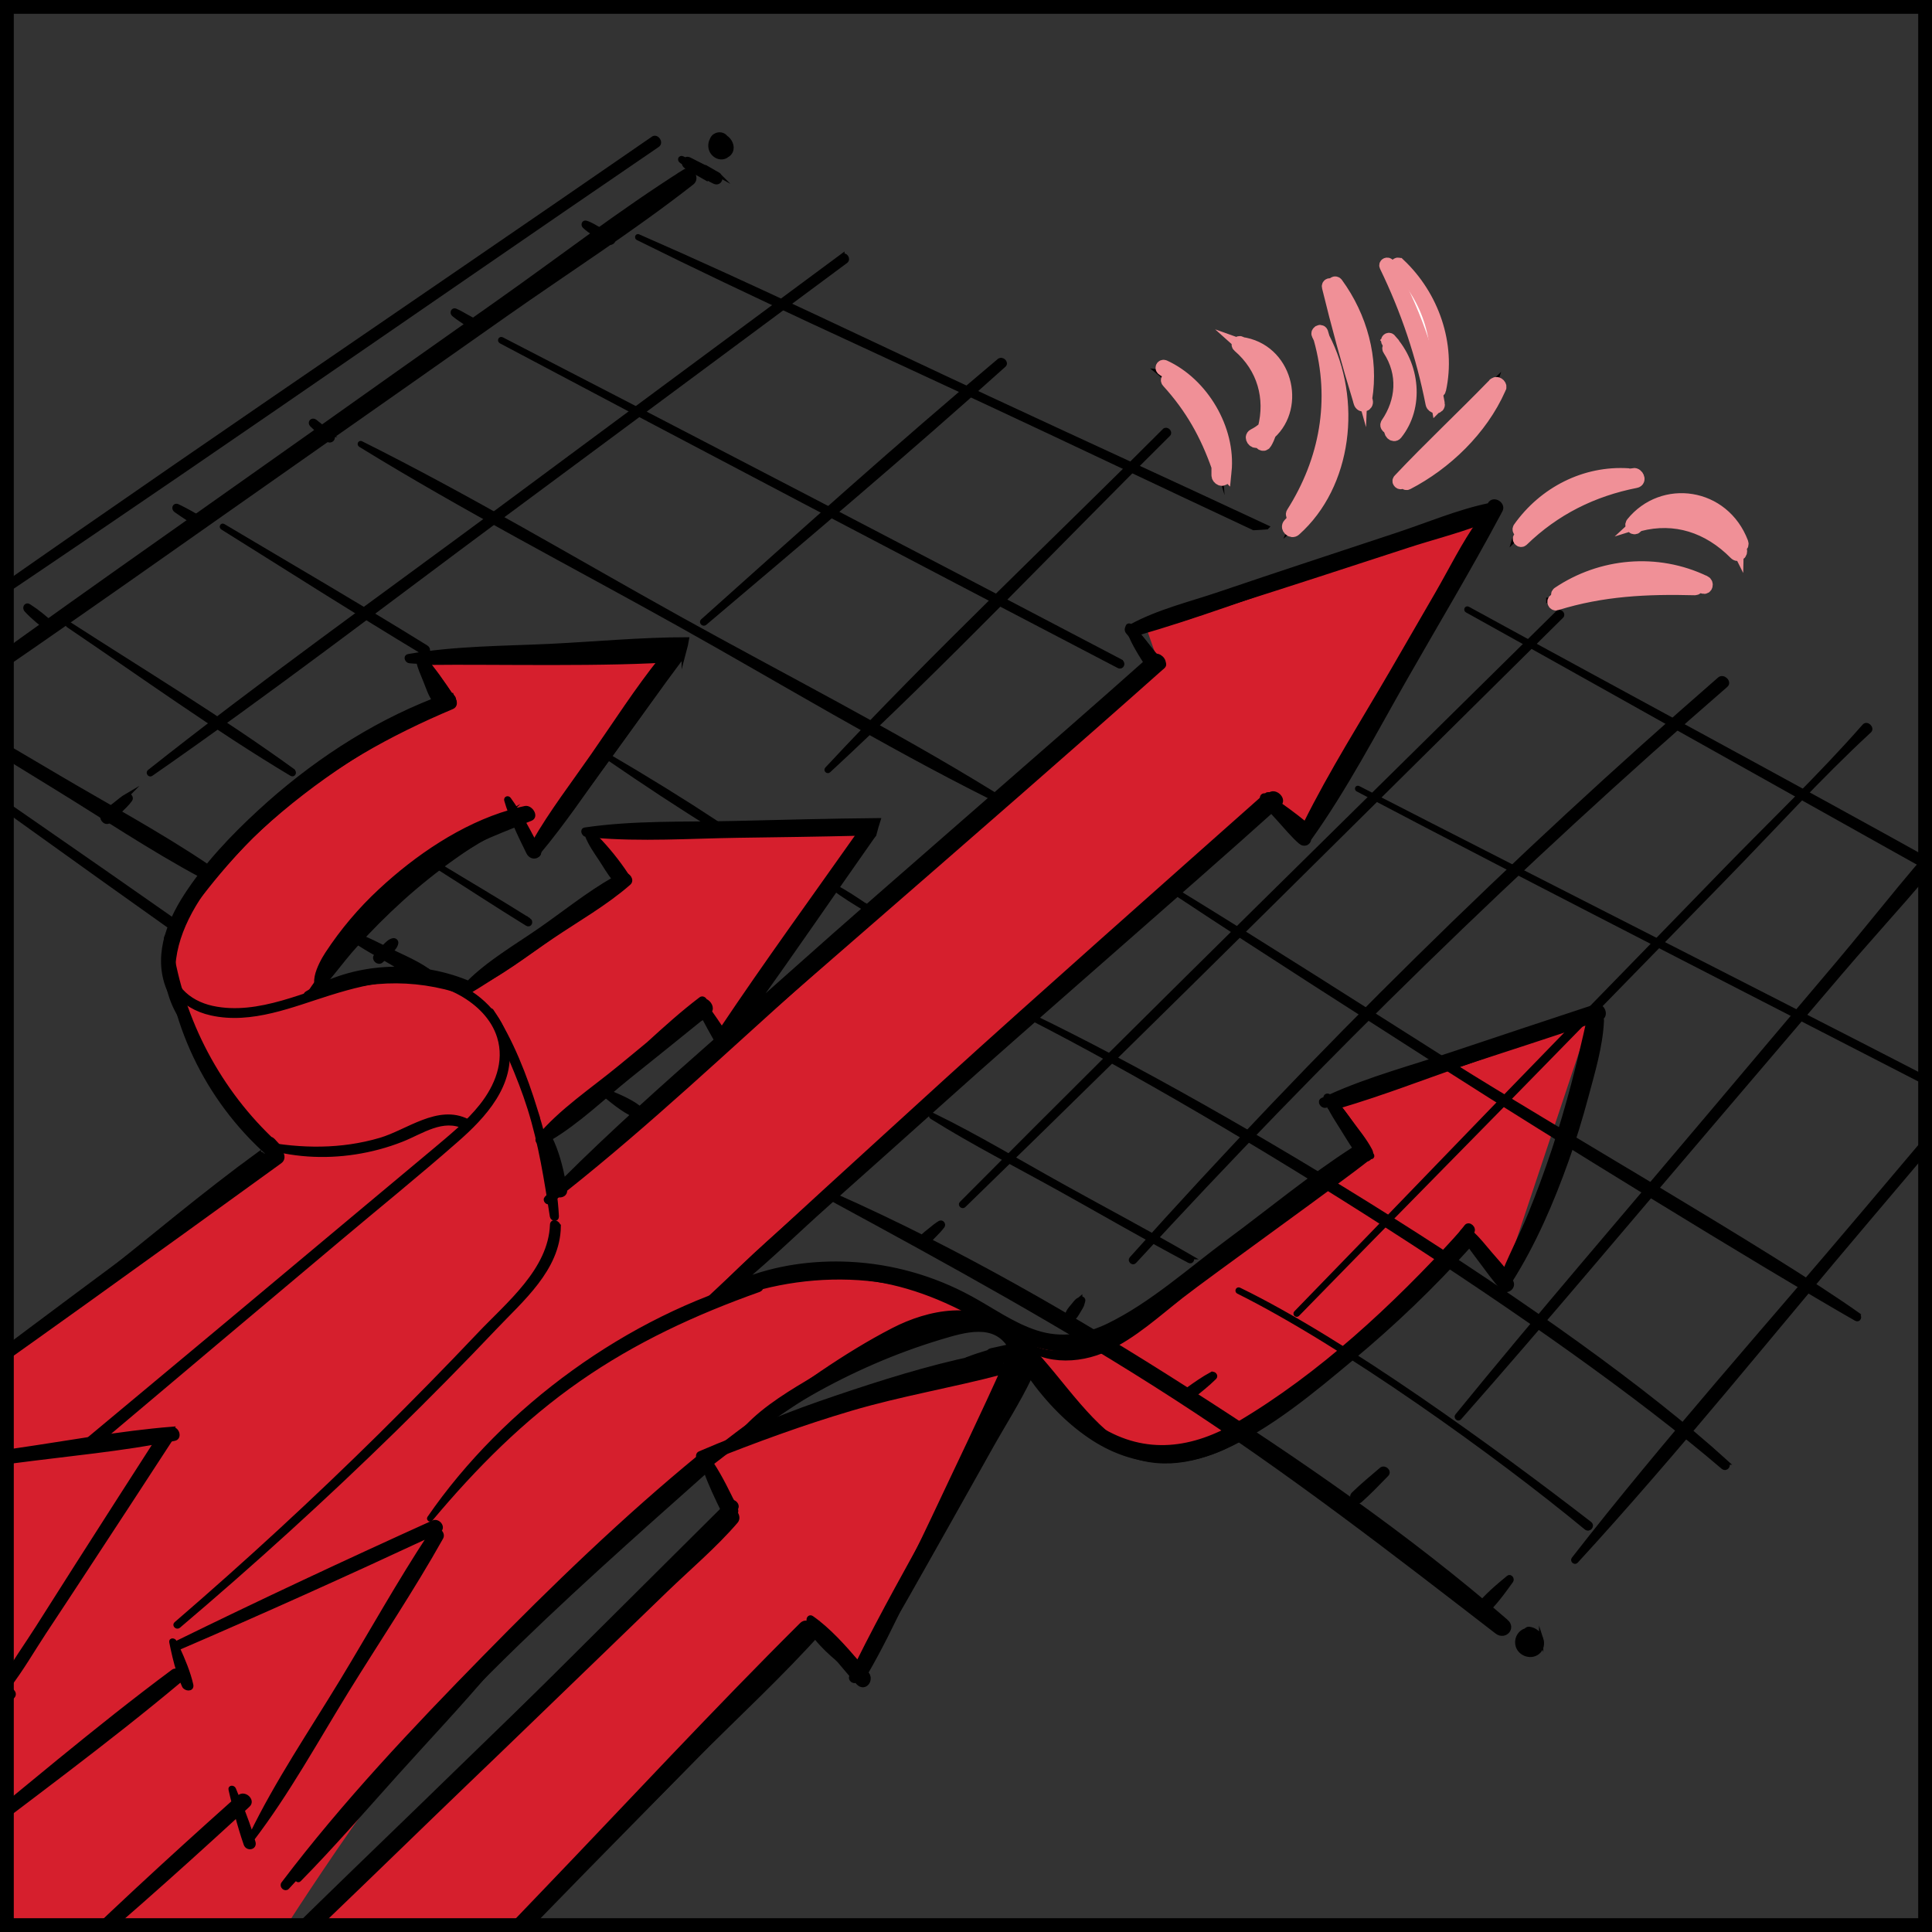 <?xml version="1.0" encoding="UTF-8"?>
<svg id="Layer_1" data-name="Layer 1" xmlns="http://www.w3.org/2000/svg" xmlns:xlink="http://www.w3.org/1999/xlink" viewBox="0 0 140.15 140.15">
  <rect x="0" y="0" width="140.15" height="140.15" fill="#333333" stroke="none"/>
  <defs>
    <style>
      .cls-1, .cls-2, .cls-3 {
        stroke: #000;
      }

      .cls-1, .cls-2, .cls-3, .cls-4 {
        stroke-miterlimit: 10;
      }

      .cls-1, .cls-3 {
        stroke-width: .31px;
      }

      .cls-5 {
        fill: #d61f2d;
      }

      .cls-2, .cls-6 {
        fill: none;
      }

      .cls-3 {
        fill: #fff;
      }

      .cls-7 {
        clip-path: url(#clippath);
      }

      .cls-4 {
        fill: #f09097;
        stroke: #f09097;
      }
    </style>
    <clipPath id="clippath">
      <rect class="cls-6" x=".5" y=".5" width="139.15" height="139.15"/>
    </clipPath>
  </defs>
  <g class="cls-7">
    <g>
      <g>
        <path class="cls-5" d="m107.82,36.84l-24.83,8.24,1.06,3.02-31.05,26.93-12.59,11.25-.52-4.73,10.79-8.65,1.77,2.66,10.58-15.57-20.18.41,2.37,3.33-11.23,7.76s-3.95-1.83-10.96.17c0,0,5.73-9.29,13.98-12.28l1.79,2.36,10.15-14.39-18.26.39,1.58,3.16s-8.67,3.57-13.75,8.86c-5.1,5.3-6.56,7.63-6.31,10.33.25,2.7,2.67,6.92,3.98,9.25s3.76,4.17,3.76,4.17l-31.21,23.24,3.22,3.7-10.18,8.09,34.63,41.58,42.82-42.12,3.26,3.74,11.6-22.67-13.89,3.31-9.18,3.57,2.01,3.63-34.09,33s7.9-12.7,12.64-17.78c4.73-5.07,24.27-24.77,32.47-27.09,0,0,5.76-3.19,8.18-1.27,2.42,1.93,6.25,6.87,6.25,6.87,0,0,5.71,4.86,11.92.48,6.19-4.36,16.03-13.93,16.03-13.93l2.61,2.96,6.48-19.41-18.79,6.27,2.12,4.03-17.97,13.33s-5.02.85-6.01.17c-.98-.67-10.58-6.62-17.49-4.85-6.94,1.78-5.37,1.63-5.37,1.63l40.46-35.62s2.02,2.28,2.09,2.1,13.27-23.64,13.27-23.64Z"/>
        <path class="cls-3" d="m109.82,39.19c-.08.29,1-2.89,3.77-3.75,2.77-.86,4.8-.87,4.8-.87,0,0-8.23,3.38-8.58,4.63Z"/>
        <path class="cls-3" d="m112.32,43.51s3.27-1.68,5.43-1.93c2.16-.25,5.35.91,5.35.91l-10.78,1.01Z"/>
        <path class="cls-3" d="m118.54,37.96c-.18.04,2.4-1.8,4.07-1.54,1.67.26,3.67,3.44,3.54,3.73-.13.29-2.22-3.56-7.61-2.19Z"/>
        <path class="cls-3" d="m101.41,34.74c-.6.18,7.16-7.24,7.16-7.24,0,0-1.76,5.62-7.16,7.24Z"/>
        <path class="cls-3" d="m100.62,19.22l3.39,9.84s1.2-8.71-3.39-9.84Z"/>
        <path class="cls-3" d="m96.43,20.81s2.46,8.49,2.41,8.3.35-6.73-2.41-8.3Z"/>
        <path class="cls-3" d="m100.77,25.14s1.2,3.51.26,4.89c-.94,1.38-.21.89-.21.89l.39.46s2.55-4.83-.43-6.24Z"/>
        <path class="cls-3" d="m90,25.13s2.56,2.11,2.06,4.14c-.5,2.03-.53,2.76-.53,2.76,0,0,4-5.39-1.53-6.9Z"/>
        <path class="cls-3" d="m83.95,26.94s2.35,1.85,3.21,3.81c.86,1.96,1.43,3.84,1.43,3.84,0,0-.46-7.18-4.64-7.65Z"/>
        <path class="cls-3" d="m95.77,24.04s1.07,5.27.32,7.7-2.59,6.79-2.59,6.79c0,0,2.57-2.23,3.26-5.95.69-3.72.46-6.66-.98-8.55Z"/>
      </g>
      <g>
        <path class="cls-1" d="m52.07,12.64c-.67-.38-1.36-.72-2.05-1.07-.13-.07-.23-.05-.31.01-.07-.03-.14-.07-.21-.1-.15-.07-.22.11-.09.2.06.05.13.09.2.14,0,.1.06.2.17.27.47.28.93.56,1.4.82,0,0,0,0,0-.01.06.03.12.05.17.04.15.08.31.17.46.24.4.2.62-.34.25-.55Z"/>
        <path class="cls-1" d="m44.41,17.22c-.29-.23-.62-.4-.94-.58-.31-.17-.62-.38-.96-.48-.16-.05-.22.14-.12.25.24.24.54.42.82.6.31.2.61.43.94.58.24.11.49-.18.25-.37Z"/>
        <path class="cls-1" d="m52.63,9.94c-.18-.19-.46-.25-.71-.12-.15.07-.24.2-.29.34-.14.27-.13.63.05.89.23.33.65.47.99.27.02-.01.04-.03.06-.05.12-.06.22-.16.28-.29.17-.37-.06-.83-.39-1.03Z"/>
        <g>
          <path class="cls-1" d="m36.77,75.75c-.37-2.1-2.1-3.62-3.96-4.42-2.43-1.04-4.95-.81-7.42-.16-3.16.84-6.6,2.68-9.99,1.95-1.79-.39-3.19-1.68-3.06-3.65.13-1.98,1.51-3.68,2.67-5.15,4.54-5.72,11.08-11.08,17.86-13.59-.03-.09-.07-.18-.1-.27-5.75,2.1-11.48,6.51-15.75,10.97-1.93,2.02-4.55,4.62-5.03,7.55-.37,2.31,1.16,4.05,3.34,4.53,2.92.65,5.88-.62,8.58-1.46,3.14-.98,6.48-1.69,9.56.04,1.22.69,2.31,1.74,2.74,3.12.57,1.83-.18,3.62-1.28,5.01-.99,1.25-2.25,2.26-3.46,3.28-1.58,1.32-3.16,2.64-4.74,3.96-6.82,5.71-13.67,11.44-20.56,17.17-.25.21.18.62.44.4,5.99-5.06,11.97-10.09,17.93-15.1,2.86-2.41,5.77-4.76,8.57-7.22,1.97-1.72,4.16-4.06,3.64-6.98Z"/>
          <path class="cls-1" d="m37.22,58.93c-2.53,1.2-4.91,2.9-7.05,4.63-2.84,2.3-5.76,5.52-7.8,8.59-.07.1.08.25.16.15,2.17-2.76,4.8-5.87,7.5-8.09,2.35-1.93,4.9-3.36,7.51-4.79-.11-.17-.22-.33-.32-.5Z"/>
          <path class="cls-1" d="m31.04,48.08c4.89-.06,13.09.16,18.29-.24.03-.07.06-.13.09-.2.04-.1.08-.2.12-.3-5.22.36-13.73-.16-18.69.51-.2-.11-.47.15-.24.38.74.75,1.31,1.67,2.04,2.43.08.08.19-.01.13-.11-.52-.86-1.22-1.62-1.75-2.48Z"/>
          <path class="cls-1" d="m49.08,47.5c-2.83,3.86-7.57,9.8-10.16,13.86-.47-.79-.95-1.62-1.53-2.32-.07-.09-.26-.07-.2.08.4.91.99,1.78,1.54,2.62,0,0,0,.01.01.02.02.03.03.05.05.08.13.21.44.05.3-.17-.02-.03-.03-.05-.05-.08,3.15-3.64,7.45-9.96,10.33-13.79.14-.19-.17-.48-.3-.29Z"/>
          <path class="cls-1" d="m38.85,80.54c-.77-2.48-1.75-5.03-3.19-7.21-.04-.06-.15-.03-.11.04,1.01,2.34,2.11,4.61,2.87,7.04.81,2.58,1.21,5.17,1.62,7.82.03.21.37.26.35.01-.13-2.59-.78-5.24-1.55-7.71Z"/>
          <path class="cls-1" d="m18.41,82.16c-2.86-3.79-4.93-7.89-6.21-12.47-.02-.06-.13-.06-.11.01,1.04,4.54,3.13,8.97,6.05,12.62.14.17.42.03.27-.16Z"/>
          <path class="cls-1" d="m33.91,81.33c-2.12-1.08-4.34.78-6.32,1.36-2.82.83-5.74.8-8.64.24-.11-.02-.12.12-.02.16,2.22.71,4.56.85,6.83.5,1.16-.18,2.29-.48,3.38-.91,1.45-.57,2.97-1.71,4.58-.92.31.15.49-.28.2-.43Z"/>
          <path class="cls-1" d="m40.52,88.98c0-.28-.46-.45-.47-.14-.12,3.31-3.21,5.77-5.29,7.97-2.33,2.46-4.71,4.88-7.12,7.27-4.79,4.73-9.75,9.3-14.88,13.72-.1.09.07.25.18.17,5.39-4.57,10.62-9.32,15.65-14.24,2.48-2.43,4.92-4.9,7.3-7.41,1.92-2.03,4.59-4.26,4.64-7.34Z"/>
          <path class="cls-1" d="m36.84,59.01c-2.84,1.6-5.52,3.49-7.95,5.69-1.23,1.11-2.41,2.29-3.5,3.56-1.03,1.19-2.17,2.47-2.87,3.9-.04.07.07.15.13.1,1.12-1.12,2.04-2.48,3.1-3.65,1.07-1.19,2.2-2.32,3.38-3.39,2.45-2.21,5.15-4.11,8.02-5.7.3-.17-.04-.65-.33-.49Z"/>
          <path class="cls-1" d="m48.36,48.07c-1.68,2.28-3.32,4.61-4.97,6.92-1.52,2.12-3.12,4.21-4.5,6.43-.19-.32-.4-.62-.61-.93-.27-.41-.51-.86-.87-1.19-.07-.06-.16-.01-.14.08.11.44.39.85.61,1.24.25.44.47.92.77,1.32.14.19.52.13.43-.13,1.75-2.09,3.29-4.38,4.88-6.59,1.62-2.24,3.25-4.47,4.83-6.73.2-.28-.24-.7-.45-.42Z"/>
          <path class="cls-1" d="m32.93,50.8c.02-.15-.09-.29-.23-.36-.59-.93-1.25-1.88-1.98-2.68-.08-.09-.25-.01-.2.11.41.91.97,1.83,1.55,2.67-5.58,2.51-10.69,6.05-15.07,10.38-3.44,3.4-7.18,9.11-3.2,13.78.08.1.24-.02.16-.13-3.88-5.33,1.17-11.1,4.89-14.48,3.96-3.61,8.46-6.5,13.27-8.77.12.09.28.11.4-.02.03-.04.07-.07.1-.11.23.07.47-.13.31-.41Z"/>
          <path class="cls-1" d="m78.59,103.14c1.26.97,2.49,1.83,3.88,2.36-3.41-1.78-5.28-5.19-7.93-7.91-2.51-2.57-5.76-4.21-9.21-4.93-3.49-.73-6.97-.53-10.28.36-.06-.03-.13-.04-.2-.02-9.22,2.63-18.18,9.09-23.71,17.12-.04.06.05.15.1.09,3.21-3.83,6.66-7.3,10.74-10.14,4.08-2.84,8.44-4.85,13.08-6.5.1-.04.15-.11.17-.19,6.66-1.71,14.32-.45,19.24,4.82,1.43,1.54,2.68,3.37,4.13,4.94Z"/>
          <path class="cls-1" d="m115.57,73.36s0-.05.01-.08c.02-.11-.15-.17-.17-.05,0,.03-.01.06-.02.09,0,0-.01,0-.02,0-3.22,1.09-6.42,2.3-9.64,3.45-2.94,1.06-5.95,2.04-8.84,3.26-.16-.18-.39-.04-.39.16,0,0-.02,0-.02,0-.12.05,0,.24.11.21,0,0,0,0,.01,0,.69,1.12,1.62,2.14,2.47,3.15-.05-.01-.11,0-.16.04-2.91,2.26-13.7,10.29-16.69,12.48-2.52,1.84-7.2,3.62-9.15-.2-.04-.08-.19-.04-.15.06.11.22.23.43.36.62-2.4-2.12-5.92-1.4-8.49-.07-3.55,1.83-6.89,4.28-10.12,6.66-3.17,2.34-6.24,4.83-9.2,7.46-3.14,2.79-6.31,5.7-9.04,8.93-.1.12.09.28.19.18,2.76-2.65,5.39-5.41,8.24-7.95,2.82-2.52,5.75-4.9,8.77-7.15,2.92-2.17,5.91-4.23,8.98-6.14,3.16-1.97,7.33-4.21,10.68-1.22.2.18.42.04.43-.15,1.66,1.78,4.47,1.76,6.62.74,1.96-.93,3.63-2.45,5.33-3.79,1.87-1.47,11.7-8.51,13.54-10,.08-.06.1-.15.09-.23.02.02.04.05.06.07.08.1.24.03.16-.1-.77-1.17-1.51-2.45-2.42-3.53,3.05-.9,6.04-2.05,9.03-3.1,3.05-1.08,6.12-2.11,9.14-3.24-.71,3.22-1.52,6.41-2.56,9.53-.53,1.58-1.1,3.14-1.73,4.68-.56,1.37-1.25,2.7-1.82,4.07-.33-.43-.7-.83-1.05-1.24-.44-.52-.87-1.06-1.36-1.52-.09-.09-.22.01-.15.13.36.58.8,1.11,1.22,1.64.38.49.74,1.01,1.16,1.46-.03.07-.06.14-.09.22-.09.25.25.47.4.23,1.78-2.94,2.92-6.56,3.96-9.85.98-3.08,1.76-6.23,2.26-9.44.02,0,.04-.01.06-.02.22-.08.17-.36.02-.47Z"/>
          <path class="cls-1" d="m106.36,88.99c-3,3.72-6.4,7.1-10.15,10.03-.42.33-.84.64-1.26.95-.05,0-.09.01-.13.04-.18.15-.37.3-.56.46-.63.45-1.28.89-1.92,1.31-.11.16-.23.31-.35.46-3.56,2.61-7.8,4.7-11.97,1.98-.08-.05-.15.06-.08.12,5.12,4.08,11.19-.17,15.12-3.76,4.39-3.21,8.34-7.06,11.72-11.2.21-.25-.21-.66-.42-.4Z"/>
          <path class="cls-1" d="m35.22,120.53c-2.35,2.52-4.57,5.19-6.86,7.8-2.29,2.61-4.63,5.18-6.8,7.9-.07.09.07.21.14.13,2.44-2.48,4.71-5.11,7.03-7.69,2.31-2.57,4.7-5.09,6.92-7.73.22-.26-.2-.65-.44-.4Z"/>
          <path class="cls-1" d="m84.01,47.99c-12.16,10.71-31.74,27.85-44.06,38.83.02.09.04.18.06.28,12.44-10.94,32.22-27.94,44.37-38.76.21-.19-.16-.54-.37-.36Z"/>
          <path class="cls-1" d="m107.34,37.82c-1.16,1.62-2.07,3.49-3.07,5.22-1.08,1.87-2.16,3.73-3.24,5.6-2.13,3.67-4.44,7.3-6.34,11.13-.78-.64-1.61-1.25-2.45-1.81.13-.18-.18-.46-.36-.3-.02.01-.03.03-.05.04-.05,0-.1.04-.11.09-5.88,5.22-17.06,15.12-22.97,20.5-5.97,5.45-11.99,10.89-17.92,16.48-.06.06.04.15.1.1,6.12-5.37,12.11-10.86,18.1-16.3,5.9-5.36,17.24-15.07,22.98-20.42.9.81,1.87,1.6,2.84,2.3.22.16.43-.18.23-.35-.07-.06-.15-.12-.23-.19,2.31-3.39,4.28-7.08,6.36-10.62,1.09-1.86,2.19-3.72,3.28-5.58,1.08-1.84,2.34-3.65,3.24-5.59.11-.23-.26-.55-.42-.32Z"/>
          <path class="cls-1" d="m107.34,37.01c-4.29,1.38-8.54,2.94-12.81,4.43-4.05,1.41-8.17,2.72-12.17,4.33-.07-.09-.14-.17-.22-.26-.23-.27-.54.09-.32.35.74.86,1.49,1.71,2.29,2.52.12.12.31-.02.2-.17-.57-.78-1.19-1.52-1.81-2.26,4.19-1.21,8.29-2.74,12.4-4.14,4.21-1.44,8.45-2.8,12.6-4.33.28-.1.09-.56-.17-.47Z"/>
          <path class="cls-1" d="m59.28,117.91c-3.24,2.96-6.22,6.3-9.31,9.44-3.11,3.16-6.23,6.33-9.35,9.5-6.26,6.36-12.66,12.64-18.81,19.19-.08.08.06.2.14.13,6.47-6.24,12.67-12.72,18.95-19.06,3.13-3.16,6.26-6.32,9.38-9.47,3.1-3.13,6.4-6.15,9.32-9.43.17-.19-.14-.46-.32-.3Z"/>
          <path class="cls-1" d="m52.9,109.02c-13.15,13.11-26.49,26.24-39.69,39.7-.13.13.11.35.24.22,13.53-13.13,26.73-26.4,39.91-39.49.25-.25-.2-.68-.46-.43Z"/>
          <path class="cls-1" d="m18.78,83.71c-4.01,2.92-7.83,6.16-11.74,9.26-3.93,3.11-7.87,6.22-11.79,9.37-.07.05.02.17.08.12,4.06-3.1,8.08-6.23,12.1-9.34,3.89-3.01,7.9-5.9,11.64-9.06.17-.15-.11-.47-.29-.34Z"/>
          <path class="cls-1" d="m45.29,63.58c-3.79,2.73-7.79,5.31-11.41,8.3-.05.04.03.12.08.09,4.01-2.42,7.76-5.34,11.58-8.01.21-.15-.05-.52-.25-.37Z"/>
          <path class="cls-1" d="m45.44,63.46c-.62-.94-1.4-1.91-2.19-2.71-.16-.16-.43.03-.28.23.7.9,1.54,1.8,2.39,2.55.05.04.13,0,.08-.07Z"/>
          <path class="cls-1" d="m72.55,99.02c-3.71.38-7.46,1.51-11.04,2.57-3.64,1.08-7.25,2.33-10.75,3.84-.15.06-.14.28-.06.4.76,1.19,1.45,2.45,2.31,3.56.08.1.3.07.23-.09-.53-1.19-1.24-2.31-1.89-3.44,3.42-1.37,6.86-2.63,10.38-3.67,3.62-1.07,7.33-1.68,10.95-2.64.29-.08.15-.56-.13-.53Z"/>
          <path class="cls-1" d="m72.99,98.85c-1.69,3.79-3.51,7.53-5.28,11.3-1.72,3.65-3.66,7.29-5.1,11.08-1.04-.88-2.1-1.89-3.28-2.52-.07-.04-.16.04-.1.12.92,1.14,2.22,2.06,3.33,3,.26.22.59-.14.32-.36-.03-.02-.06-.05-.09-.07,2.03-3.5,3.62-7.33,5.36-10.98,1.79-3.75,3.54-7.52,5.4-11.23.17-.33-.4-.68-.56-.32Z"/>
          <path class="cls-1" d="m20.41,83.7c.04-.15,0-.32-.15-.48l-.46-.5c-.06-.06-.13-.1-.2-.12-3.99-3.84-6.62-9.03-7.31-14.54-.02-.15-.25-.18-.24,0,.25,5.98,2.92,11.62,7.4,15.62-9.18,6.77-18.39,13.6-27.56,20.57-.13.1.03.32.16.23,9.53-6.69,18.93-13.46,28.26-20.22.2-.14.21-.37.12-.56Z"/>
          <path class="cls-1" d="m47.97,47.81c-1.77,2.21-3.33,4.65-4.96,6.99-1.43,2.06-3,4.1-4.26,6.29-.25-.49-.51-.99-.79-1.48.18-.07.35-.14.53-.21.45-.17,0-.86-.39-.78-.21.04-.42.1-.64.15-.17-.27-.35-.54-.54-.8-.07-.1-.23-.06-.19.08.08.28.18.57.28.85-3.48,1.01-6.8,3.28-9.4,5.7-1.47,1.36-2.78,2.91-3.88,4.59-.47.72-1.59,2.79.17,2.77.15,0,.1-.2-.02-.22-1.13-.15.85-2.68,1.11-3.01.49-.64,1.01-1.26,1.55-1.85,1.11-1.2,2.32-2.31,3.62-3.28,2.26-1.69,4.68-2.75,7.23-3.76.29.68.62,1.35.94,2,.25.51.96.29.69-.26,1.8-2.03,3.33-4.37,4.93-6.56,1.61-2.2,3.31-4.36,4.77-6.66.24-.38-.44-.9-.72-.55Z"/>
          <path class="cls-1" d="m49.6,47.36c.05-.19.1-.38.15-.57.03-.14.06-.28.08-.41-3.3,0-6.63.32-9.92.48-3.4.16-6.93.15-10.29.74-.22.04-.09.35.09.36.21.02.43.03.64.04.11.45.3.89.48,1.32.2.49.37,1.04.67,1.48-4.65,1.81-8.97,4.69-12.64,8.07-1.97,1.81-3.9,3.84-5.37,6.11-1.32,2.04-2.28,4.57-1.16,6.97.06.12.24.1.2-.05-.81-2.99.86-5.69,2.65-7.87,1.54-1.88,3.24-3.61,5.06-5.2,3.76-3.27,8.01-5.62,12.56-7.54.45-.19,0-.97-.42-.82-.09.03-.19.07-.28.1-.14-.48-.45-.93-.69-1.37-.22-.4-.43-.81-.69-1.19,3.25.15,6.55-.14,9.77-.28,3.02-.13,6.1-.12,9.11-.38Z"/>
          <path class="cls-1" d="m53.35,109.41c-.52-1.08-1.06-2.21-1.72-3.22.02-.37-.48-.83-.81-.57-5.48,4.49-10.67,9.5-15.67,14.61-5.08,5.18-10.18,10.57-14.6,16.41-.14.18.14.44.29.27,4.95-5.33,9.71-10.78,14.84-15.88,5.02-5,10.27-9.65,15.52-14.32.35,1,.83,1.98,1.28,2.91.25.52,1.15.37.87-.22Z"/>
          <path class="cls-1" d="m72.01,98.25c-3.43.62-6.84,1.64-10.16,2.74-3.18,1.06-6.49,2.2-9.44,3.84-.18.1,0,.39.17.33,3.3-1.04,6.51-2.35,9.81-3.36,3.3-1.01,6.64-1.78,9.97-2.61.6-.15.2-1.09-.35-.94Z"/>
          <path class="cls-1" d="m52.76,109.61c-1.74,1.39-3.29,3.1-4.89,4.65-1.59,1.54-3.18,3.08-4.78,4.63-3.3,3.2-6.62,6.41-9.93,9.63-6.62,6.46-13.41,12.85-19.85,19.59-.19.2.15.5.35.32,6.9-6.16,13.47-12.68,20.09-19.04,3.28-3.14,6.53-6.3,9.79-9.44,1.6-1.54,3.19-3.08,4.78-4.62,1.69-1.63,3.54-3.19,5.07-4.97.32-.37-.25-1.07-.64-.75Z"/>
          <path class="cls-1" d="m115.7,73.02c-3.35,1.11-6.72,2.22-10.08,3.35-3.02,1.02-6.25,1.86-9.17,3.19-.01,0-.02-.02-.03-.03-.12-.11-.32-.02-.25.15,0,0,0,0,0,0-.08.04-.16.07-.24.11-.24.11,0,.46.21.42.08-.02.16-.03.24-.05.28.58.64,1.13.98,1.67.31.49.61,1,.94,1.48-.02,0-.05.02-.07.03-3.15,2.02-6.11,4.48-9.14,6.72-2.77,2.05-5.52,4.54-8.64,6.07-1.67.82-3.45,1.12-5.27.53-1.72-.55-3.22-1.65-4.81-2.51-2.7-1.47-5.69-2.31-8.73-2.46-2.64-.13-5.38.24-7.85,1.25,2.13-1.76,4.13-3.73,6.18-5.55,2.89-2.57,5.76-5.14,8.63-7.71,5.46-4.91,18.23-15.98,23.63-20.85.2.22.4.44.6.66.48.53.95,1.1,1.48,1.57.31.28.63.09.66-.2,2.61-3.65,4.73-7.73,6.96-11.64,2.27-3.98,4.63-7.91,6.78-11.94.03-.03.04-.06.05-.1.03-.05.06-.11.09-.16.24-.45-.5-.91-.77-.46-.02.03-.04.06-.06.09-2.25.47-4.48,1.42-6.66,2.14-2.14.71-4.29,1.42-6.44,2.13-2.15.71-4.3,1.43-6.45,2.16-2.12.72-4.47,1.28-6.44,2.37-.02-.01-.03-.03-.05-.04-.08-.07-.2-.02-.17.1.26.89.8,1.75,1.3,2.54-5.91,5.28-19.22,16.76-25.19,22.1-1.1.98-2.2,1.96-3.31,2.94,2.94-4.08,5.77-8.24,8.65-12.33.05-.07.11-.14.16-.21h0s.02-.08.03-.12c.08-.31.17-.62.27-.93-3.5.03-7,.13-10.51.21-3.56.08-7.24-.05-10.77.47-.23.03-.09.36.09.38.02,0,.03,0,.05,0,0,0,0,.02,0,.03.24.63.65,1.2,1.02,1.76.3.45.59.98.96,1.41-1.87,1.06-3.62,2.48-5.38,3.7-1.73,1.2-3.72,2.35-5.22,3.86-.04-.03-.08-.06-.13-.08-3.7-1.49-8.21-1.27-11.57.82-.22.14.03.44.24.36,3.69-1.47,7.4-1.68,11.22-.39.32.11.46-.12.43-.37,2.1-.9,4.02-2.46,5.9-3.72,1.85-1.25,3.88-2.4,5.56-3.87.26-.22-.03-.6-.32-.63-.28-.51-.72-.98-1.07-1.43-.38-.47-.75-.99-1.2-1.4,3.49.31,7.06.06,10.53.01,2.92-.04,5.84-.08,8.76-.15-3.32,4.71-6.73,9.39-9.95,14.2-.29-.44-.59-.87-.89-1.3.22-.24-.02-.65-.31-.77-.06-.12-.21-.22-.32-.13-1.32,1-2.56,2.12-3.8,3.25-.68.56-1.36,1.13-2.05,1.69-1.96,1.62-4.32,3.17-5.95,5.15-.11.14,0,.32.16.35,0,.03.02.06.03.09.06-.05.12-.1.18-.15,0,0,0,0,0,0,.03.49.14.99.23,1.47.12.68.24,1.37.44,2.04,0,.03.02.06.03.08-.16.16-.32.32-.48.49-.12.12.09.36.22.26.21-.16.42-.33.63-.49.26.05.55-.07.51-.4,6.06-4.81,11.72-10.18,17.46-15.3,6.19-5.52,19.72-17.18,25.84-22.65.33-.29-.07-.79-.44-.78-.06-.06-.13-.1-.2-.13-.4-.58-.82-1.18-1.31-1.67,2.33-.34,4.64-1.31,6.86-2.01,2.17-.69,4.33-1.38,6.48-2.08,2.15-.7,4.3-1.4,6.45-2.1,1.68-.55,3.47-1,5.14-1.63-2.07,3.49-4.02,7.07-6.04,10.61-2.21,3.88-4.62,7.75-6.46,11.86-.45-.51-.97-.96-1.47-1.42-.2-.18-.39-.37-.6-.56.03-.03.06-.06.1-.09.41-.37-.31-1.06-.72-.69-.05.05-.11.1-.16.15-.04-.03-.08-.06-.12-.08-.17-.1-.32.09-.22.25.02.03.04.06.06.09-5.37,4.86-18.09,15.93-23.51,20.85-2.79,2.54-5.58,5.08-8.36,7.64-2.62,2.41-5.47,4.72-7.89,7.37-.05.03-.11.06-.16.1-.05.03-.07.09-.06.15-.05.06-.11.12-.17.18-.11.12.08.35.21.25.19-.14.38-.29.57-.43,3.07-1.1,6.2-1.77,9.49-1.56,3.26.21,6.18,1.26,9.02,2.83-2.14.09-4.7,1.21-5.97,1.71-1.93.77-3.82,1.68-5.61,2.75-1.73,1.03-3.65,2.15-5.05,3.64-.13.14.08.36.24.28,1.51-.81,2.88-1.88,4.37-2.73,1.49-.85,3.03-1.62,4.6-2.3,1.59-.69,3.23-1.29,4.89-1.79,1.71-.51,3.88-1.18,5,.65-.44.1-.88.19-1.32.29-.11.02-.18.07-.22.13-.54.16-1.07.33-1.58.53-.19.07-.11.38.09.36.6-.05,1.2-.13,1.8-.23.07.03.14.04.21.03.24-.03.49-.05.73-.08-.09.31.2.59.48.6-.47,1.03-.9,2.07-1.32,3.12-.32.6-.63,1.2-.96,1.79-1.06,1.92-2.13,3.84-3.19,5.76-1.94,3.53-3.94,7.06-5.74,10.69-1.02-1.19-2.12-2.43-3.35-3.29-.15-.11-.27.09-.2.22.05.09.1.19.16.28-.19-.16-.48-.22-.68-.02-6.37,6.33-12.52,12.98-18.79,19.51-3.09,3.22-6.18,6.45-9.27,9.69-3.18,3.34-6.61,6.6-9.51,10.21-.13.16.11.37.26.24,3.51-3.02,6.65-6.57,9.89-9.87,3.13-3.2,6.25-6.4,9.36-9.6,6.31-6.49,12.73-12.85,18.84-19.45.11-.12.14-.26.11-.39.42.62.92,1.19,1.39,1.76.45.54.89,1.08,1.35,1.61-.01.02-.02.04-.03.06-.11.22.18.41.35.3.05.05.09.11.14.16.46.5,1.03-.19.61-.69-.08-.09-.15-.18-.23-.27,2.13-3.42,4.08-6.97,6.06-10.47,1.04-1.84,2.07-3.69,3.11-5.54.97-1.74,2.08-3.46,2.94-5.27,1.3,1.83,2.88,3.45,4.66,4.58,2.96,1.87,6.23,2.01,9.34.61,3.4-1.53,6.47-4.1,9.32-6.48,3.02-2.51,5.86-5.23,8.49-8.16.02-.02.03-.04.04-.06.27.4.57.78.85,1.16.48.65.96,1.3,1.48,1.91.03.07.09.12.15.14.34.19.81-.23.51-.62,0,0,0-.01-.01-.02,1.7-2.69,3-5.71,4.07-8.71.54-1.52,1.01-3.07,1.43-4.63.47-1.76,1.05-3.67,1.13-5.51,0-.07-.01-.13-.04-.2.4-.24.05-.99-.41-.84Zm-74.82,12.66c-.21-1.04-.5-2.18-.97-3.11,2.02-1.2,3.87-2.99,5.68-4.45,1.73-1.39,3.46-2.77,5.18-4.17.04-.02.08-.04.12-.07.05-.04.09-.08.14-.12.3.57.61,1.13.93,1.69-3.77,3.32-7.53,6.67-11.09,10.22Zm73.49-7.21c-.43,1.79-.95,3.55-1.52,5.29-1.01,3.03-2.33,5.88-3.63,8.77-.38-.47-.78-.93-1.18-1.39-.53-.6-1.06-1.29-1.69-1.79-.12-.1-.39-.03-.29.17,0,.02.02.03.03.05-.11,0-.22.03-.31.13-4.67,5.1-9.96,10.04-15.92,13.57-3.27,1.94-6.74,2.47-10.14.35-2.1-1.31-3.54-3.19-4.97-5.11.03-.06.05-.12.08-.18.16-.39-.34-.78-.63-.57-.02-.03-.05-.06-.07-.09,0-.04,0-.08-.02-.13-.04-.14-.09-.28-.14-.41,1.94.82,3.93,1.13,6.09.29,3.14-1.22,5.82-3.7,8.5-5.68,3.42-2.54,7.03-4.92,10.27-7.67.01-.01.03-.03.04-.04.34.27.74-.17.53-.57-.39-.75-.97-1.44-1.47-2.12-.32-.43-.64-.88-.99-1.29,3.12-.7,6.2-1.93,9.22-2.91,3.05-.99,6.09-1.99,9.12-2.99-.37,1.41-.55,2.9-.89,4.32Z"/>
          <path class="cls-1" d="m12.49,103.65c-3.75.3-7.5,1.01-11.24,1.55-3.8.55-7.81.83-11.54,1.81-.2-.03-.43.1-.31.35.24.54.71,1,1.08,1.46.19.24.37.49.58.72.2.22.46.37.67.59h0c-1.28.92-2.44,2.02-3.64,3.04-1.32,1.12-2.67,2.21-3.93,3.41-.15.15.11.44.27.31,1.29-.94,2.51-1.99,3.75-3,1.34-1.09,2.76-2.12,4-3.32.19-.18-.04-.51-.27-.51,0-.02,0-.04-.02-.06-.16-.26-.24-.56-.41-.82-.17-.25-.36-.5-.54-.74-.27-.36-.52-.78-.83-1.11,3.64-.13,7.33-.87,10.92-1.34,3.87-.51,7.81-.86,11.62-1.62.41-.08.2-.73-.17-.7Z"/>
          <path class="cls-1" d="m11.75,103.96c-2.03,3.15-4.05,6.31-6.07,9.47-.99,1.55-1.97,3.1-2.96,4.66-.8,1.26-1.72,2.53-2.45,3.87-.51-.57-1.04-1.12-1.6-1.63,0,0,0,0,.01-.01.3-.28-.23-.77-.53-.49-.01.01-.03.03-.04.04-.1-.02-.19.05-.16.15-2.63,2.53-5.31,5.04-7.83,7.69-.13.14.1.33.24.22,2.75-2.35,5.37-4.85,8-7.31.49.67,1.05,1.31,1.61,1.92-.08.16-.16.32-.23.49-.04.1.1.22.18.13.1-.11.2-.23.3-.35.08.09.17.18.25.27.25.26.7-.08.45-.36-.11-.12-.22-.25-.33-.37.95-1.23,1.75-2.62,2.59-3.9,1.06-1.6,2.11-3.2,3.16-4.8,2.03-3.1,4.06-6.19,6.07-9.29.24-.37-.44-.78-.69-.39Z"/>
          <path class="cls-1" d="m31.84,111.03c.35-.22-.06-.75-.41-.59-6.25,2.83-12.5,5.75-18.7,8.79-.02-.05-.05-.1-.07-.14-.05-.1-.26-.13-.23.02.14.7.31,1.46.54,2.18-.13-.1-.29-.13-.41-.04-5.61,4.17-10.98,8.78-16.45,13.21-.22.18.05.56.27.39,5.6-4.31,11.33-8.48,16.71-12.99.03-.02.05-.05.06-.07.06.17.13.34.2.5.11.23.59.29.52-.06-.2-.89-.59-1.82-.98-2.67,0,0,.01,0,.02,0,6.15-2.65,12.25-5.4,18.28-8.21,0,0,.02,0,.03,0-2.26,3.43-4.28,7.07-6.42,10.6-2.22,3.66-4.7,7.31-6.57,11.18-.19-.61-.41-1.21-.64-1.81.14-.13.28-.25.41-.38.36-.33-.27-.91-.64-.58-.04.03-.08.07-.12.1-.09-.23-.18-.45-.28-.68-.05-.11-.27-.13-.23.03.07.3.14.61.22.92-4.71,4.21-9.41,8.53-13.92,12.99-.13.13.1.31.22.2,4.76-3.95,9.4-8.08,13.94-12.25.19.71.4,1.42.64,2.11.13.35.67.25.55-.14-.02-.08-.05-.16-.08-.24,2.55-3.34,4.63-7.14,6.83-10.71,2.29-3.71,4.75-7.36,6.88-11.16.09-.17-.01-.37-.17-.48Z"/>
          <path class="cls-1" d="m14.99,62.81c-3.45-2.32-7.17-4.32-10.76-6.44-3.61-2.14-7.24-4.25-10.89-6.35-.25-.15-.39.21-.16.35,3.58,2.25,7.15,4.47,10.74,6.67,3.56,2.18,7.07,4.54,10.73,6.5.53.28.79-.42.33-.73Z"/>
          <path class="cls-1" d="m109.26,117.62c-7.15-6.2-15.1-11.67-23.1-16.78-8.16-5.22-16.7-10.16-25.6-14.11-.21-.09-.33.19-.13.29,8.48,4.6,16.85,9.19,24.89,14.39,8.12,5.25,15.68,11.11,23.27,16.97.56.43,1.23-.27.67-.76Z"/>
          <path class="cls-1" d="m49.67,12.43c-4.64,2.93-9.04,6.34-13.55,9.52-4.53,3.2-9.08,6.41-13.62,9.64-9.13,6.48-18.38,12.91-27.51,19.6-.29.21.06.7.34.51,9.37-6.34,18.53-12.88,27.7-19.3,4.57-3.2,9.12-6.4,13.65-9.59,4.51-3.17,9.2-6.17,13.52-9.55.44-.34-.08-1.12-.54-.83Z"/>
          <path class="cls-1" d="m31.01,70.39c-.88-.61-1.92-1.03-2.87-1.5-.85-.42-1.71-.87-2.6-1.18-.22-.08-.24.22-.09.32.88.65,1.85,1.16,2.79,1.7.84.48,1.67,1.03,2.57,1.37.48.18.53-.48.21-.71Z"/>
          <path class="cls-1" d="m46.36,80.36c-.74-.56-1.69-.93-2.54-1.27-.13-.05-.2.14-.1.21.69.56,1.48,1.24,2.29,1.59.35.15.7-.27.35-.53Z"/>
          <path class="cls-1" d="m34.63,23.44c-.24-.2-.52-.34-.8-.49-.26-.15-.52-.3-.8-.42-.17-.07-.25.17-.13.27.22.19.46.35.7.51.25.17.5.37.78.5.25.11.5-.18.25-.38Z"/>
          <path class="cls-1" d="m24.06,31.56c-.39-.34-.8-.67-1.21-.99-.19-.15-.41.07-.23.25.37.36.75.72,1.14,1.06.24.21.53-.11.29-.32Z"/>
          <path class="cls-1" d="m14.72,37.72c-.6-.35-1.2-.7-1.83-1-.23-.11-.32.17-.14.3.57.41,1.17.78,1.76,1.15.31.19.51-.28.21-.45Z"/>
          <path class="cls-1" d="m3.81,45.32c-.52-.49-1.12-.98-1.72-1.36-.2-.13-.33.13-.19.29.49.53,1.09,1.02,1.67,1.44.24.18.45-.18.25-.37Z"/>
          <path class="cls-1" d="m9.21,57.71c-.31.18-.58.42-.86.64-.28.23-.64.45-.87.74-.19.24.14.66.41.49.3-.19.54-.49.79-.74.27-.27.55-.52.77-.83.11-.15-.08-.39-.25-.29Z"/>
          <path class="cls-1" d="m28.52,68.21c-.26.05-.47.29-.65.47-.22.21-.41.43-.6.66-.19.23.17.56.39.36.22-.2.44-.41.64-.63.17-.19.4-.4.44-.66.02-.12-.1-.22-.21-.2Z"/>
          <path class="cls-1" d="m68.17,88.71c-.24.15-.46.32-.67.5-.23.19-.48.36-.66.59-.15.19.11.52.32.38.24-.16.43-.37.63-.58.21-.21.41-.42.59-.66.09-.12-.06-.32-.2-.23Z"/>
          <path class="cls-1" d="m78.36,94.22c-.07.06-.15.08-.22.14-.09.08-.17.19-.25.29-.15.18-.32.36-.42.57-.13.26.26.56.46.35.15-.16.25-.37.37-.56.06-.1.12-.19.17-.3.05-.11.06-.22.1-.33.05-.13-.11-.24-.21-.15Z"/>
          <path class="cls-1" d="m87.9,99.67c-.61.33-1.18.73-1.75,1.14-.29.2.07.7.33.5.56-.44,1.12-.89,1.63-1.39.12-.12-.07-.32-.2-.24Z"/>
          <path class="cls-1" d="m100.21,106.59c-.68.58-1.38,1.16-2.03,1.79-.28.27.21.71.49.47.67-.59,1.29-1.25,1.92-1.89.22-.22-.16-.55-.38-.37Z"/>
          <path class="cls-1" d="m109.43,114.43c-.79.65-1.65,1.37-2.28,2.19-.23.31.2.7.48.45.76-.67,1.41-1.58,2-2.4.08-.12-.07-.34-.2-.24Z"/>
          <path class="cls-1" d="m111.8,118.88c-.13-.4-.47-.67-.87-.72-.11-.01-.18.04-.24.11-.39.1-.68.53-.62.98.09.7.95,1.03,1.47.62.3-.23.38-.63.26-.99Z"/>
          <path class="cls-1" d="m21.24,55.91c-5.22-3.78-10.8-7.15-16.24-10.66-.08-.05-.13.07-.05.12,5.37,3.63,10.67,7.46,16.19,10.77.16.1.24-.13.1-.22Z"/>
          <path class="cls-1" d="m38.37,66.74c-2.14-1.35-4.33-2.63-6.5-3.95-.1-.06-.16.08-.07.14,2.15,1.36,4.28,2.76,6.44,4.09.19.12.3-.16.13-.28Z"/>
          <path class="cls-1" d="m86.38,91.2c-3.07-1.78-6.22-3.44-9.33-5.17-3.11-1.72-6.19-3.59-9.4-5.15-.11-.05-.15.09-.06.15,3.04,1.9,6.25,3.53,9.36,5.26,3.11,1.73,6.19,3.52,9.32,5.18.19.1.28-.18.1-.27Z"/>
          <path class="cls-1" d="m115.32,110.52c-6.77-5.23-17.69-13.21-25.43-16.97-.1-.05-.16.1-.07.15,7.61,3.79,18.68,11.71,25.23,17.12.22.19.49-.13.27-.3Z"/>
          <path class="cls-1" d="m30.91,46.95c-4.84-3-9.79-5.87-14.71-8.8-.09-.06-.15.08-.06.13,4.87,3.04,9.7,6.13,14.59,9.07.28.17.45-.24.18-.4Z"/>
          <path class="cls-1" d="m52.08,59.76c-2.54-1.67-5.15-3.28-7.78-4.82-.09-.06-.14.08-.06.13,2.52,1.73,5.09,3.43,7.68,5.03.23.14.37-.2.15-.34Z"/>
          <path class="cls-1" d="m62.94,65.8c-.79-.53-1.6-1.09-2.45-1.52-.07-.03-.13.05-.07.1.76.6,1.61,1.1,2.43,1.6.13.08.2-.11.09-.19Z"/>
          <path class="cls-1" d="m125.25,106.1c-11.66-10.62-35.98-25.42-50.32-32.35-.1-.05-.15.09-.06.14,14.36,7.35,38.03,22.2,50.11,32.53.23.2.49-.12.26-.32Z"/>
          <path class="cls-1" d="m72.02,57.56c-7.34-4.52-15.12-8.47-22.72-12.69-7.63-4.24-15.23-8.79-23.1-12.72-.09-.05-.14.08-.06.13,7.52,4.63,15.37,8.68,23,12.94,7.59,4.24,15.06,8.78,22.75,12.62.2.1.31-.17.13-.28Z"/>
          <path class="cls-1" d="m134.78,95.37c-6.25-4.44-22.8-13.94-29.35-18.09-6.59-4.17-13.18-8.4-19.88-12.51-.1-.06-.16.09-.07.15,6.57,4.35,13.19,8.55,19.76,12.77,6.52,4.19,22.78,14.2,29.4,17.98.2.12.3-.17.13-.29Z"/>
          <path class="cls-1" d="m81.3,47.98c-14.8-7.77-29.76-15.57-44.89-23.37-.12-.06-.18.1-.07.16,15.04,7.98,29.99,15.82,44.81,23.55.23.12.37-.21.15-.33Z"/>
          <path class="cls-1" d="m146.01,81.48c-11.45-6-35.73-18.28-47.48-24.32-.08-.04-.12.07-.05.11,11.7,6.17,35.93,18.54,47.41,24.48.19.1.3-.18.12-.27Z"/>
          <path class="cls-1" d="m91.9,38.24c-6.76-3.16-13.58-6.27-20.4-9.45-8.34-3.89-16.69-7.93-25.2-11.65-.08-.03-.11.09-.04.13,8.42,4.18,16.95,8.02,25.37,11.95,6.47,3.02,12.9,6.09,19.32,9.09.32-.01.63-.04.94-.06Z"/>
          <path class="cls-1" d="m140.92,62.98c-11.35-6.32-22.88-12.5-34.44-18.83-.1-.05-.15.09-.06.14,11.53,6.39,36.98,20.77,48.29,26.94.25.14-13.56-8.11-13.79-8.25Z"/>
          <path class="cls-1" d="m61.11,18.55c-8.29,6.14-16.63,12.31-25,18.52-8.41,6.23-16.99,12.35-25.28,18.91-.09.07.02.24.12.18,8.67-6.02,17.03-12.45,25.43-18.68,8.37-6.21,16.7-12.38,24.98-18.53.21-.16-.05-.53-.25-.38Z"/>
          <path class="cls-1" d="m72.48,26.16c-7.27,6.11-14.38,12.5-21.52,18.89-.1.09.07.25.17.16,7.31-6.19,14.63-12.36,21.7-18.72.2-.18-.14-.5-.34-.33Z"/>
          <path class="cls-1" d="m84.47,31.23c-8.12,8.14-16.57,16.06-24.49,24.56-.07.07.06.19.13.12,8.51-7.87,16.48-16.31,24.65-24.4.16-.16-.13-.44-.29-.28Z"/>
          <path class="cls-1" d="m113.01,44.43c-14.32,14.15-28.84,28.34-43.27,42.87-.09.09.07.25.17.16,14.68-14.26,29.05-28.61,43.37-42.76.15-.15-.12-.41-.27-.26Z"/>
          <path class="cls-1" d="m124.74,49.26c-14.92,12.98-29.2,27-42.67,42.05-.12.13.11.34.22.21,13.66-14.87,27.98-28.85,42.91-41.81.27-.23-.19-.68-.46-.45Z"/>
          <path class="cls-1" d="m135.24,52.66c-3.22,3.67-6.79,7.06-10.2,10.57-3.42,3.53-6.86,7.06-10.3,10.59-6.91,7.09-13.78,14.27-20.74,21.42-.06.07.05.18.12.11,6.96-7.15,13.96-14.2,20.87-21.29,3.38-3.47,6.75-6.92,10.12-10.37,3.49-3.57,6.86-7.31,10.5-10.67.21-.19-.17-.58-.37-.36Z"/>
          <path class="cls-1" d="m142.41,59.22c-3.24,3.34-6.12,7.16-9.15,10.74-3.05,3.6-6.1,7.21-9.16,10.84-6.12,7.26-12.35,14.48-18.4,21.9-.09.1.08.27.17.16,6.32-7.17,12.44-14.49,18.6-21.7,3.01-3.53,6.01-7.05,9.01-10.57,3.1-3.64,6.45-7.15,9.3-10.99.18-.24-.17-.58-.38-.37Z"/>
          <path class="cls-1" d="m156.02,63.41c-6.93,8.17-13.9,16.37-20.87,24.63-6.99,8.28-14.28,16.42-21,25.05-.09.11.08.27.18.17,7.37-8.03,14.21-16.59,21.21-24.84,6.99-8.24,13.92-16.47,20.83-24.66.18-.21-.17-.56-.36-.35Z"/>
        </g>
        <path class="cls-4" d="m90.02,24.92s-.02-.02-.03-.02c-.11-.08-.21.08-.11.17,1.83,1.57,2.42,3.82,1.86,6-.22.2-.48.38-.78.53-.23.12.03.48.24.38.1-.05.2-.1.3-.15-.02.04-.03.08-.04.12-.08.18.2.36.3.18.14-.23.24-.48.33-.73,2.16-1.94,1.16-6.03-2.07-6.46Zm.38.3c2.23.79,3.03,3.36,1.94,5.13.24-1.85-.53-3.88-1.94-5.13Z"/>
        <path class="cls-4" d="m126,39.51c.1.2.42.1.33-.13-1.34-3.53-5.69-4.13-7.9-1.39-.11.14.11.36.23.23.06-.07.12-.14.18-.2.02.02.05.02.08.02,2.59-.67,5.03.11,6.98,2.08.21.22.47-.08.27-.3-1.79-2.05-4.62-2.81-7.08-2.04,2.25-2.09,5.47-1.17,6.91,1.74Z"/>
        <path class="cls-4" d="m100.92,25.25c-.06-.09-.2-.02-.13.08,1.16,1.77.98,3.8-.14,5.43-.08.11.08.28.18.17,1.35-1.54,1.27-3.98.1-5.68Z"/>
        <path class="cls-4" d="m100.81,24.67c-.06-.07-.17.01-.11.09,1.51,1.93,1.52,4.42.24,6.37-.13.2.16.5.31.31,1.56-1.94,1.26-4.92-.45-6.76Z"/>
        <path class="cls-4" d="m95.96,24.52c-.04-.13-.07-.26-.11-.38-.03-.09-.15-.09-.17-.02-.04.01-.07.06-.04.12.05.1.09.19.14.29,1.27,4.51.43,8.91-1.98,12.71-.1.15.19.38.29.23,2.36-3.32,3.03-7.76,2.15-11.85,1.62,4.41.48,9.17-2.69,12.45-.19.2.15.52.35.34,3.7-3.29,4.4-9.39,2.06-13.89Z"/>
        <path class="cls-4" d="m123.64,42.25c-3.45-1.66-7.48-1.28-10.58.81-.12.08.02.29.14.22,2.94-1.88,6.33-2.15,9.59-1-3.31-.49-6.9.15-9.98,1.28-.13.05-.04.26.08.22,3.35-1.04,6.57-1.19,10.05-1.1.2,0,.19-.21.08-.32.18.07.36.14.54.21.19.08.26-.23.09-.32Z"/>
        <path class="cls-4" d="m108.47,27.87s-.07.03-.1.08c0,.01-.01.02-.02.03-2.24,2.31-4.6,4.51-6.82,6.87-.07.07.06.19.13.12,1.96-1.78,3.82-3.66,5.72-5.5-1.49,2.14-3.15,3.91-5.41,5.41-.09.06.01.21.1.16,2.78-1.44,5.36-3.91,6.67-6.87,0,0,0,0,0,0,.14-.15-.11-.4-.27-.3Z"/>
        <path class="cls-4" d="m118.5,34.47c-.08.02-.17.03-.25.05-.03-.03-.06-.05-.11-.05-3.12-.21-6.08,1.3-7.9,3.87-.07.1.08.25.16.15,1.65-2.11,3.87-3.3,6.39-3.6-2.48.78-4.71,2.22-6.53,4.14-.07.08.06.2.14.13,2.34-2.27,5.11-3.64,8.26-4.26.28-.05.09-.49-.16-.45Z"/>
        <path class="cls-4" d="m88.84,34.2c.31-3.05-1.66-6.34-4.39-7.59-.11-.05-.18.09-.07.16,2.08,1.3,3.32,3.12,3.79,5.31-.74-1.75-1.91-3.37-3.29-4.56-.11-.09-.23.04-.13.14,1.71,1.88,2.8,3.83,3.63,6.19,0,.2,0,.41,0,.62,0,.24.36.41.41.13.02-.11.03-.23.04-.34,0-.02,0-.04,0-.07Z"/>
        <path class="cls-4" d="m101.46,19.21c-.07-.07-.16.03-.09.1,2.39,2.37,3.3,5.6,2.74,8.86-.03.18.25.28.29.09.72-3.27-.5-6.76-2.93-9.05Z"/>
        <path class="cls-4" d="m104.31,29.3c-.62-3.52-1.85-6.95-3.61-10.07-.04-.08-.18-.04-.14.05,1.56,3.22,2.66,6.5,3.35,10,.05.24.45.3.4.02Z"/>
        <path class="cls-4" d="m99.04,28.93c.48-2.91-.35-5.93-2.1-8.33-.07-.1-.22-.03-.15.08,1.46,2.22,2.05,4.6,1.94,7.14-.66-2.37-1.39-4.73-2.16-7.06-.04-.12-.21-.09-.18.04.67,2.75,1.42,5.5,2.25,8.21,0,.03.01.06.02.08.01.03.02.07.03.1.08.27.47.2.4-.09-.02-.06-.03-.12-.05-.17Z"/>
        <path class="cls-1" d="m47.38,10.04C29.12,22.66,10.49,35.18-8,48.3c-.09.07.02.23.11.17C11,35.92,29.37,23.04,47.7,10.53c.28-.19-.06-.67-.32-.49Z"/>
        <path class="cls-1" d="m12.86,66.96c-6.65-4.67-13.37-9.29-20.1-13.96-.11-.08-.17.09-.07.16,6.68,4.78,13.3,9.57,19.95,14.28.32.23.52-.27.22-.48Z"/>
      </g>
    </g>
  </g>
  <rect class="cls-2" x=".5" y=".5" width="139.15" height="139.15"/>
</svg>